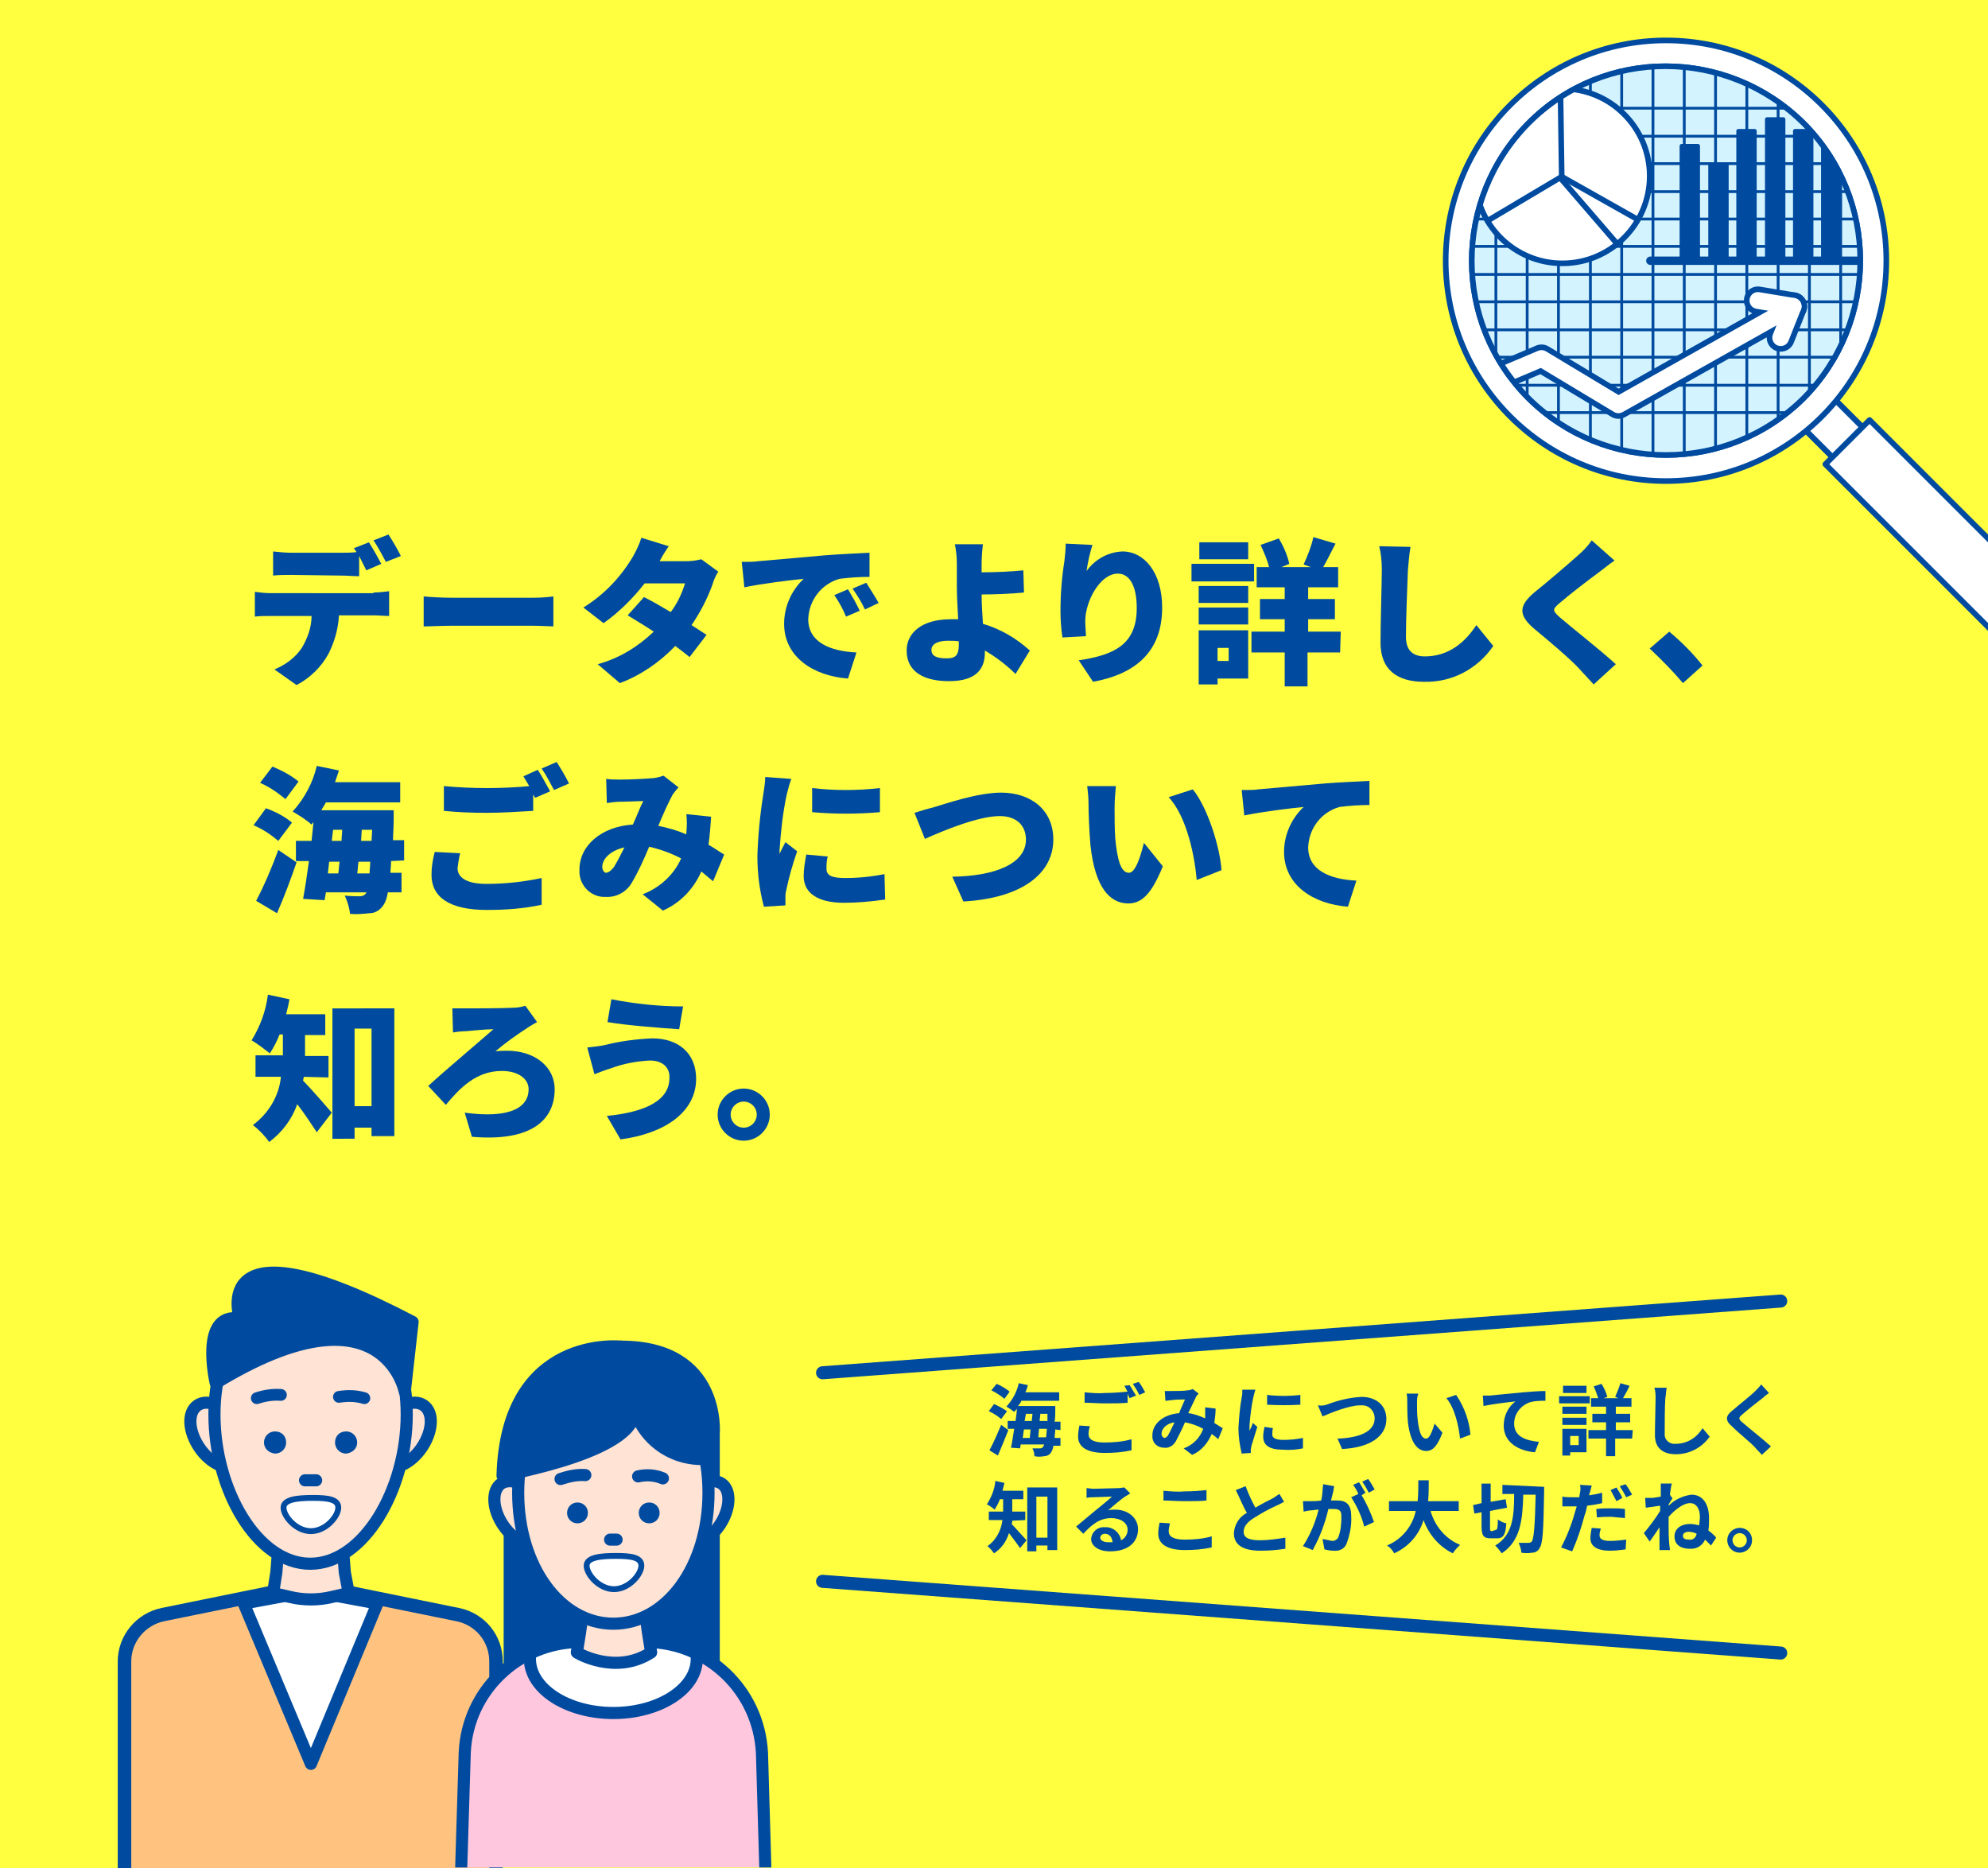 <?xml version="1.0" encoding="utf-8"?>
<!-- Generator: Adobe Illustrator 26.0.1, SVG Export Plug-In . SVG Version: 6.00 Build 0)  -->
<svg version="1.1" id="レイヤー_1" xmlns="http://www.w3.org/2000/svg" xmlns:xlink="http://www.w3.org/1999/xlink" x="0px"
	 y="0px" width="305px" height="286.6px" viewBox="0 0 305 286.6" style="enable-background:new 0 0 305 286.6;"
	 xml:space="preserve">
<rect x="0" y="0" width="305" height="286.6" fill="#808080" stroke="none"/>
<style type="text/css">
	.st0{clip-path:url(#SVGID_00000157999622991070797020000010541462168163096986_);}
	.st1{fill:#FFFF3F;}
	.st2{clip-path:url(#SVGID_00000133498944168459481700000017088480284918948762_);}
	.st3{fill:#004B9F;}
	.st4{fill:none;stroke:#004B9F;stroke-width:2;stroke-linecap:round;stroke-miterlimit:10;}
	.st5{clip-path:url(#SVGID_00000083052736912482838930000016080032956310538161_);}
	.st6{fill:#FFC37F;}
	.st7{fill:none;stroke:#004B9F;stroke-width:2.074;stroke-linecap:round;stroke-linejoin:round;}
	.st8{fill:#FFFFFF;}
	.st9{fill:none;stroke:#004B9F;stroke-width:1.86;stroke-linecap:round;stroke-linejoin:round;}
	.st10{fill:#FFE3D4;}
	.st11{fill:none;stroke:#004B9F;stroke-width:1.806;stroke-linecap:round;stroke-linejoin:round;}
	.st12{fill:none;}
	.st13{fill:none;stroke:#004B9F;stroke-width:0.898;stroke-linecap:round;stroke-linejoin:round;}
	.st14{clip-path:url(#SVGID_00000138555542289082253810000000039327603214780857_);}
	.st15{fill:#FFC7DE;}
	.st16{clip-path:url(#SVGID_00000133503596952739982560000013399472199501022390_);}
	.st17{fill:none;stroke:#004B9F;stroke-width:1.86;stroke-miterlimit:10;}
	.st18{clip-path:url(#SVGID_00000106869014067111894390000011204192597813134754_);}
	.st19{fill:none;stroke:#004B9F;stroke-width:1.848;stroke-linecap:round;stroke-linejoin:round;}
	.st20{clip-path:url(#SVGID_00000077289790928182106270000000293955204069920400_);}
	.st21{fill:none;stroke:#004B9F;stroke-width:0.86;stroke-linecap:round;stroke-linejoin:round;}
	.st22{fill:#D3F3FF;}
	.st23{clip-path:url(#SVGID_00000174577707107521895710000015143549254299437968_);}
	.st24{fill:none;stroke:#004B9F;stroke-width:0.43;stroke-miterlimit:10;}
	.st25{fill:none;stroke:#004B9F;stroke-width:4.301;stroke-linecap:round;stroke-linejoin:round;}
	.st26{fill:none;stroke:#FFFFFF;stroke-width:2.581;stroke-linecap:round;stroke-linejoin:round;}
	.st27{fill:none;stroke:#004B9F;stroke-width:0.86;stroke-miterlimit:10;}
	.st28{fill:none;stroke:#004B9F;stroke-width:1.29;stroke-linecap:round;stroke-linejoin:round;}
	.st29{fill:none;stroke:#004B9F;stroke-width:0.628;stroke-linecap:round;stroke-linejoin:round;}
	.st30{clip-path:url(#SVGID_00000170980899019475971490000009977446965870825606_);}
</style>
<g id="アートワーク_4">
	<g>
		<defs>
			<rect id="SVGID_1_" y="0" width="305" height="286.6"/>
		</defs>
		<clipPath id="SVGID_00000094601450833777675150000007452674710811134082_">
			<use xlink:href="#SVGID_1_"  style="overflow:visible;"/>
		</clipPath>
		<g style="clip-path:url(#SVGID_00000094601450833777675150000007452674710811134082_);">
			<rect y="0" class="st1" width="305" height="286.6"/>
			<g>
				<defs>
					<rect id="SVGID_00000061465519417877078580000014523097083894443164_" y="0" width="305" height="286.6"/>
				</defs>
				<clipPath id="SVGID_00000150080634338013429600000015088281108435696292_">
					<use xlink:href="#SVGID_00000061465519417877078580000014523097083894443164_"  style="overflow:visible;"/>
				</clipPath>
				<g style="clip-path:url(#SVGID_00000150080634338013429600000015088281108435696292_);">
					<path class="st3" d="M57.3,90.9c0.8,0,1.6-0.1,2.4-0.2v3.8c-0.6,0-1.7-0.1-2.4-0.1H52c-0.1,2.1-0.7,4.1-1.6,5.9
						c-1.1,2-2.8,3.7-4.9,4.8l-3.4-2.4c1.7-0.7,3.2-1.8,4.2-3.3c0.9-1.5,1.5-3.2,1.5-4.9h-6.3c-0.7,0-1.8,0-2.4,0.1v-3.8
						c0.8,0.1,1.6,0.2,2.4,0.2H57.3z M44.7,88.2c-0.8,0-2,0-2.8,0.1v-3.7c0.9,0.1,1.9,0.2,2.8,0.2h7.6c0.8,0,1.6,0,2.4-0.1
						c-0.1-0.2-0.3-0.4-0.4-0.6l2.3-0.9c0.6,0.9,1.4,2.4,1.9,3.3l-2.3,1c-0.3-0.6-0.7-1.4-1.1-2.2v3.1c-0.9,0-1.9-0.1-2.8-0.1
						L44.7,88.2z M59.2,86.2c-0.6-1.1-1.2-2.3-1.9-3.3l2.3-0.9c0.7,1.1,1.3,2.1,1.9,3.3L59.2,86.2z"/>
					<path class="st3" d="M65,91.5c1,0.1,3,0.2,4.2,0.2h12.7c1.1,0,2.3-0.1,3-0.2v4.6c-0.6,0-2-0.1-3-0.1H69.2
						c-1.4,0-3.2,0.1-4.2,0.1V91.5z"/>
					<path class="st3" d="M110.2,87.7c-0.4,0.6-0.7,1.3-0.9,2c-0.8,2.2-1.9,4.3-3.2,6.2c0.9,0.6,1.7,1.1,2.3,1.5l-2.6,3.4
						c-0.6-0.5-1.4-1.1-2.2-1.7c-2.4,2.5-5.3,4.5-8.5,5.7l-3.4-2.9c3.3-0.9,6.2-2.7,8.6-5c-1.5-1-2.9-1.8-4-2.5l2.5-2.8
						c1.2,0.6,2.6,1.4,4.1,2.3c1-1.3,1.7-2.8,2.2-4.4h-6.2c-1.8,2.3-3.9,4.4-6.3,6.1l-3.1-2.4c3.1-1.9,5.7-4.6,7.6-7.8
						c0.5-0.9,1-1.9,1.3-2.9l4.2,1.3c-0.5,0.7-1.1,1.7-1.4,2.3h4c0.8,0,1.6-0.1,2.4-0.3L110.2,87.7z"/>
					<path class="st3" d="M116.3,86.1c2.2-0.2,5.8-0.5,10.2-0.9c2.4-0.2,5.2-0.3,6.9-0.4l0,3.7c-1.5,0-3,0.1-4.6,0.3
						c-2.8,0.8-4.7,3.3-4.8,6.2c0,3.5,3.3,4.9,7.4,5.1l-1.3,4c-5.3-0.4-9.8-3.3-9.8-8.4c0-2.6,1.1-5.1,3-6.9c-2,0.2-6.2,0.7-9.1,1.3
						l-0.4-3.9C114.8,86.2,115.8,86.2,116.3,86.1 M131.9,93.7l-2.1,0.9c-0.5-1.2-1.1-2.3-1.8-3.3l2.1-0.9
						C130.8,91.6,131.4,92.6,131.9,93.7 M134.8,92.5l-2.1,1c-0.5-1.1-1.2-2.2-1.9-3.2l2.1-0.9C133.4,90.2,134.3,91.6,134.8,92.5"/>
					<path class="st3" d="M155.8,103.4c-1.4-1.4-3-2.6-4.7-3.6v0.3c0,2.2-1,4.4-5.5,4.4c-3.5,0-6.5-1.2-6.5-4.7
						c0-2.7,2.3-4.8,6.8-4.8c0.4,0,0.7,0,1.1,0c-0.1-1.8-0.2-3.8-0.2-4.9c0-1.5,0-2.6,0-3.6c0-1-0.1-2-0.3-3h4.3
						c-0.1,0.8-0.2,2-0.2,3c0,0.4,0,0.9,0,1.3c1.9,0,4.5-0.1,6.4-0.3l0.1,3.4c-1.9,0.2-4.6,0.3-6.5,0.3c0,1.3,0.1,3,0.2,4.5
						c2.7,0.8,5.1,2.2,7.2,4.1L155.8,103.4z M147.2,98.4c-0.6-0.1-1.2-0.1-1.8-0.1c-1.5,0-2.5,0.5-2.5,1.4c0,1.1,1.1,1.3,2.4,1.3
						c1.4,0,1.8-0.6,1.8-2.1V98.4z"/>
					<path class="st3" d="M167.6,83.6c-0.4,1.3-0.7,2.6-0.9,4c1.3-1.8,3.3-2.9,5.5-3c3.4,0,6.1,3.3,6.1,8.6
						c0,6.8-4.1,10.2-10.6,11.4l-2.2-3.3c5.4-0.8,8.9-2.4,8.9-8c0-3.6-1.2-5.3-2.9-5.3c-2.7,0-5,4.2-5,7.3c0,0.8,0.1,1.5,0.1,2.3
						l-3.6,0.2c-0.2-1.3-0.3-2.7-0.3-4.1c0-2.5,0.2-5.1,0.6-7.6c0.1-0.9,0.2-1.8,0.2-2.7L167.6,83.6z"/>
					<path class="st3" d="M192.4,89.2h-9.6v-2.7h9.6V89.2z M191.5,104.1h-4.7v0.9h-2.9v-8.3h7.6L191.5,104.1z M183.9,89.9h7.6v2.6
						h-7.6V89.9z M183.9,93.2h7.6v2.6h-7.6V93.2z M191.5,85.8H184v-2.6h7.5L191.5,85.8z M186.8,101.4h1.7v-2h-1.7V101.4z
						 M205.6,100.1h-5v5.2h-3.5v-5.2H192v-3.2h5.1V95h-3.8v-3.1h3.8v-1.8h-4.3V87h1.9c-0.3-1.2-0.8-2.3-1.3-3.4l2.8-1
						c0.7,1.2,1.3,2.5,1.6,3.9l-1.2,0.5h4.5l-1.1-0.4c0.6-1.3,1.2-2.8,1.5-4.2l3.4,1c-0.7,1.3-1.3,2.6-1.9,3.6h2.3v3.1h-4.6v1.8h4.1
						V95h-4.1v1.9h5L205.6,100.1z"/>
					<path class="st3" d="M216.4,83.9c-0.2,1.1-0.3,2.6-0.4,3.6c-0.1,2.5-0.3,7.6-0.3,10.2c0,2.3,1.3,3,2.9,3c3.7,0,6.2-2.2,7.9-4.8
						l2.6,3.2c-2.4,3.5-6.3,5.6-10.6,5.5c-4.2,0-6.7-1.9-6.7-6c0-3,0.2-9.4,0.2-11.2c0-1.2-0.1-2.4-0.4-3.6L216.4,83.9z"/>
					<path class="st3" d="M247.7,86c-0.9,0.6-1.7,1.3-2.4,1.8c-1.5,1.1-4.5,3.4-6,4.7c-1.2,1-1.1,1.2,0,2.2c1.6,1.4,6.2,5,8.6,7.2
						l-3.4,3.1c-0.8-0.9-1.6-1.7-2.3-2.5c-1.3-1.4-4.7-4.3-6.9-6.1c-2.4-2.1-2.3-3.5,0.2-5.6c1.9-1.5,4.9-4.1,6.6-5.6
						c0.8-0.7,1.5-1.4,2.1-2.3L247.7,86z"/>
					<path class="st3" d="M258.2,104.8c-1.6-1.9-3.3-3.6-5.1-5.3l3-2.6c1.9,1.6,3.6,3.3,5.1,5.2L258.2,104.8z"/>
					<path class="st3" d="M42.7,129c-1.2-1-2.4-1.8-3.8-2.4l1.9-2.6c1.4,0.5,2.8,1.2,4,2.2L42.7,129z M39.3,138.2
						c1.3-2.5,2.4-5.1,3.4-7.8l2.8,1.9c-0.9,2.6-1.9,5.3-3,7.8L39.3,138.2z M43.8,122.6c-1.2-1-2.5-1.9-3.9-2.5l1.9-2.5
						c1.4,0.6,2.8,1.3,4,2.3L43.8,122.6z M60,132.1c0,0.7-0.1,1.3-0.1,1.8h1.7v3h-2.1c-0.1,0.7-0.3,1.4-0.7,2
						c-0.5,0.7-1.2,1.2-2.1,1.2c-1,0.1-2,0.2-3,0.1c-0.1-1-0.4-1.9-0.8-2.8c1,0.1,1.8,0.1,2.3,0.1c0.3,0,0.7-0.1,0.9-0.4
						c0.1-0.1,0.1-0.1,0.1-0.2h-6.2l-0.2,1.2l-3.3-0.2c0.3-1.6,0.6-3.6,0.9-5.8h-2V129h2.4c0.1-1,0.2-1.9,0.3-2.9
						c-0.1,0.1-0.2,0.3-0.3,0.4c-0.9-0.8-1.9-1.4-2.9-2c1.8-2,3.1-4.4,3.7-7l3.4,0.7c-0.2,0.6-0.4,1.2-0.6,1.8h10v3.1H50
						c-0.2,0.4-0.5,0.8-0.7,1.2h11.1c0,0,0,1,0,1.4c0,1.2-0.1,2.3-0.1,3.2h1.7v3.1L60,132.1z M50.3,134h1.6c0.1-0.6,0.1-1.2,0.2-1.8
						h-1.6L50.3,134z M50.9,129h1.5c0-0.6,0.1-1.1,0.1-1.7h-1.4L50.9,129z M56.7,134c0-0.5,0.1-1.2,0.1-1.8h-1.8
						c-0.1,0.6-0.1,1.3-0.2,1.8H56.7z M57.1,127.3h-1.6l-0.1,1.7H57L57.1,127.3z"/>
					<path class="st3" d="M70.6,130.9c-0.2,0.7-0.3,1.5-0.4,2.3c0,1.3,1.2,2.4,4.4,2.4c2.9,0,5.7-0.3,8.5-0.9l0,4.1
						c-2.7,0.6-5.5,0.8-8.4,0.8c-5.8,0-8.5-2-8.5-5.4c0-1.2,0.2-2.4,0.5-3.5L70.6,130.9z M82.5,118.1c0.6,0.9,1.4,2.4,1.9,3.3
						l-2.3,1l-0.3-0.5v2.5c-1.7,0.1-4.8,0.3-7.1,0.3c-2.5,0-4.6-0.1-6.6-0.3v-3.8c2.2,0.2,4.4,0.3,6.6,0.3c2.1,0,4.6-0.1,6.5-0.3
						c-0.3-0.5-0.6-1-0.9-1.5L82.5,118.1z M85.4,116.9c0.7,1.1,1.3,2.1,1.9,3.3l-2.3,1c-0.6-1.1-1.2-2.3-1.9-3.3L85.4,116.9z"/>
					<path class="st3" d="M109.4,135.2c-0.6-0.5-1.2-1-1.8-1.5c-1.2,2.7-3.2,4.8-5.9,6l-3.1-2.5c2.6-1,4.8-3,5.9-5.5
						c-1.5-0.8-3.2-1.4-4.9-1.8c-0.8,1.9-1.6,3.7-2.6,5.4c-0.8,1.5-2.4,2.4-4.1,2.3c-2.1,0.1-3.9-1.6-4-3.7c0-0.2,0-0.3,0-0.5
						c0-3.7,3.4-6.6,8.2-6.9c0.6-1.3,1.1-2.7,1.6-3.6c-0.9,0-2.5,0.1-3.6,0.1c-0.5,0-1.4,0.1-2,0.2l-0.1-3.7
						c0.7,0.1,1.6,0.1,2.1,0.1c1.4,0,3.6-0.1,4.8-0.2c0.6,0,1.3-0.2,1.9-0.4l2.3,1.8c-0.3,0.3-0.6,0.7-0.9,1.1
						c-0.8,1.5-1.5,3.1-2.2,4.8c1.5,0.3,2.9,0.7,4.3,1.3l0-0.3c0.1-0.9,0.1-1.9,0-2.8l3.8,0.4c-0.1,1.4-0.2,2.9-0.4,4.3
						c0.9,0.5,1.7,1.1,2.4,1.5L109.4,135.2z M94.2,133c0.6-1,1.1-2,1.6-3c-2.2,0.5-3.4,1.8-3.4,3c0,0.5,0.3,0.9,0.6,0.9
						C93.5,133.8,93.8,133.5,94.2,133"/>
					<path class="st3" d="M121.4,119.5c-0.3,0.8-0.5,1.6-0.7,2.4c-0.6,2.8-0.9,5.6-1.1,8.5c0,0.2,0,0.4,0,0.6
						c0.3-0.7,0.6-1.2,0.9-1.8l1.8,1.4c-0.7,2-1.3,4.1-1.7,6.1c-0.1,0.4-0.1,0.7-0.1,1.1c0,0.3,0,0.7,0,1.1l-3.3,0.2
						c-0.7-2.6-1-5.2-1-7.8c0.1-3.1,0.4-6.3,0.9-9.4c0.1-0.7,0.3-1.8,0.3-2.7L121.4,119.5z M127,131.4c-0.2,0.6-0.2,1.3-0.2,1.9
						c0,1.1,1,1.4,2.9,1.4c2,0,4-0.2,6-0.6l0.1,3.9c-2.1,0.3-4.2,0.5-6.3,0.5c-4.2,0-6.2-1.6-6.2-4.1c0-1.1,0.2-2.2,0.4-3.3
						L127,131.4z M135,120.9v3.7c-3.5,0.3-7,0.3-10.4,0l0-3.7C128,121.3,131.5,121.3,135,120.9"/>
					<path class="st3" d="M143.4,123.8c1.7-0.5,6.6-2.2,10.2-2.2c4.5,0,8,2.6,8,7.2c0,5.2-4.8,9-13.8,9.5l-1.7-3.8
						c6.6-0.1,11.3-2,11.3-5.7c0-2.1-1.4-3.6-4-3.6c-3.3,0-8.6,2.2-11.5,3.5l-1.6-4C141.2,124.4,142.6,124,143.4,123.8"/>
					<path class="st3" d="M171,123.9c0,1.6,0,3.1,0.1,4.7c0.3,3.1,0.8,5.3,2.1,5.3c1.1,0,1.9-3,2.3-4.6l2.9,3.6
						c-1.7,4.2-3.2,5.7-5.3,5.7c-2.8,0-5.1-2.4-5.8-8.9c-0.2-2.3-0.3-5-0.3-6.5c0-0.9-0.1-1.7-0.2-2.6l4.4,0
						C171.1,121.7,171,122.8,171,123.9 M187.4,133.5l-3.8,1.5c-0.3-3.6-1.5-9.7-4.3-12.7l3.7-1.2
						C185.3,123.9,187.2,130.1,187.4,133.5"/>
					<path class="st3" d="M193,121.1c2.2-0.2,5.8-0.5,10.2-0.9c2.4-0.2,5.2-0.3,6.9-0.4l0,3.7c-1.5,0-3,0.1-4.6,0.3
						c-2.8,0.8-4.7,3.3-4.8,6.2c0,3.5,3.3,4.9,7.4,5.1l-1.3,4c-5.3-0.4-9.8-3.3-9.8-8.4c0-2.6,1.1-5.1,3-6.9c-2,0.2-6.2,0.7-9.1,1.3
						l-0.4-3.9C191.6,121.2,192.6,121.2,193,121.1"/>
					<path class="st3" d="M46.6,165.2c0,0.2-0.1,0.4-0.1,0.6c1.3,1.3,3.8,4.2,4.4,4.9l-2.3,3c-0.8-1.2-1.9-2.9-3-4.3
						c-0.8,2.3-2.3,4.3-4.3,5.8c-0.7-1-1.6-1.9-2.5-2.6c2.4-1.8,4-4.4,4.3-7.4h-3.9v-3.3h4.2v-3.2h-0.5c-0.4,1-0.9,2-1.5,2.9
						c-0.9-0.7-1.8-1.4-2.8-2c1.3-2.1,2.2-4.5,2.5-7l3.3,0.7c-0.1,0.7-0.3,1.5-0.5,2.3h6v3.2h-3.1v3.2h3.6v3.3L46.6,165.2z
						 M60.5,154.6v19.7H57v-1.3h-2.6v1.7H51v-20H60.5z M57,157.8h-2.6v11.9H57L57,157.8z"/>
					<path class="st3" d="M71.2,154.7c1.3,0,5.9,0,7.5-0.1c0.6,0,1.3-0.1,1.9-0.3l1.8,2.5c-0.5,0.3-1.1,0.6-1.5,0.9
						c-1.7,1.1-3.4,2.3-4.9,3.6c0.6-0.1,1.2-0.1,1.8-0.1c4.3,0,7.3,2.5,7.3,5.9c0,4.6-3.4,8.1-12.7,7.3l-1.1-3.7
						c6.6,0.9,9.8-0.6,9.8-3.6c0-1.6-1.6-2.8-4.1-2.8c-4,0-6.5,2.7-8.6,5.2l-2.7-2.9c2.6-2.4,8.2-7.1,10-8.7c-1.2,0-3.1,0.2-4.2,0.3
						c-0.6,0-1.5,0.1-2,0.2l-0.1-3.7C69.9,154.7,70.6,154.7,71.2,154.7"/>
					<path class="st3" d="M99.7,162.7c-2.1,0.1-4.1,0.5-6,1.2c-0.7,0.2-1.7,0.6-2.5,0.9l-1.1-4.1c0.9-0.1,1.9-0.2,2.8-0.4
						c2.4-0.6,4.8-0.9,7.2-1c4,0,6.7,2.3,6.7,6.2c0,5.1-4.8,8.4-11.6,9.3l-2.1-3.6c6-0.6,9.6-2.4,9.6-5.8
						C102.8,163.9,101.8,162.7,99.7,162.7 M104.8,154.4l-0.6,3.5c-2.9-0.2-8.2-0.6-11-1.1l0.6-3.5C97.4,154,101.1,154.4,104.8,154.4
						"/>
					<path class="st3" d="M118.1,171c0,2.2-1.8,4-4,4c-2.2,0-4-1.8-4-4c0-2.2,1.8-4,4-4c0,0,0,0,0,0
						C116.3,167,118.1,168.8,118.1,171C118.1,171,118.1,171,118.1,171 M116.1,171c0-1.1-0.9-2-2-2c-1.1,0-2,0.9-2,2c0,1.1,0.9,2,2,2
						C115.2,173,116.1,172.1,116.1,171C116.1,171,116.1,171,116.1,171"/>
					<path class="st3" d="M153.6,217.7c-0.6-0.5-1.2-0.9-1.9-1.2l0.8-1.1c0.7,0.3,1.4,0.7,2,1.1L153.6,217.7z M151.8,222.5
						c0.7-1.3,1.2-2.5,1.8-3.9l1.1,0.8c-0.5,1.3-1.1,2.7-1.6,3.9L151.8,222.5z M154.1,214.6c-0.6-0.5-1.2-0.9-2-1.3l0.8-1
						c0.7,0.3,1.4,0.7,2,1.2L154.1,214.6z M161.9,219.3c0,0.5-0.1,0.9-0.1,1.3h0.9v1.2h-1.1c0,0.4-0.2,0.8-0.4,1.1
						c-0.2,0.3-0.6,0.5-1,0.5c-0.5,0.1-1,0.1-1.5,0c0-0.4-0.1-0.8-0.3-1.2c0.5,0,1,0,1.2,0c0.2,0,0.3-0.1,0.4-0.2
						c0.1-0.1,0.1-0.2,0.2-0.4h-3.6l-0.1,0.6l-1.4-0.1c0.2-0.8,0.3-1.8,0.5-2.9h-1V218h1.2c0.1-0.7,0.2-1.3,0.2-1.9
						c-0.1,0.2-0.3,0.4-0.4,0.5c-0.4-0.3-0.8-0.6-1.2-0.8c0.9-1,1.6-2.2,1.9-3.6l1.4,0.3c-0.1,0.4-0.2,0.7-0.4,1.1h5.2v1.3h-5.8
						c-0.1,0.3-0.3,0.5-0.5,0.8h5.7c0,0,0,0.4,0,0.6c0,0.6,0,1.2-0.1,1.8h0.9v1.3L161.9,219.3z M157.1,219.3
						c-0.1,0.4-0.1,0.9-0.2,1.3h1.1c0-0.4,0.1-0.8,0.1-1.3H157.1z M157.2,218h1.1c0-0.4,0.1-0.8,0.1-1.1h-1L157.2,218z M160.5,220.5
						c0-0.3,0.1-0.8,0.1-1.3h-1.2c0,0.4-0.1,0.9-0.1,1.3H160.5z M160.7,218c0-0.3,0-0.7,0-1.1h-1.1c0,0.4-0.1,0.8-0.1,1.1H160.7z"/>
					<path class="st3" d="M167.2,218.8c-0.1,0.4-0.2,0.8-0.2,1.2c0,0.8,0.7,1.3,2.4,1.3c1.4,0,2.8-0.1,4.2-0.5l0,1.7
						c-1.4,0.3-2.7,0.4-4.1,0.4c-2.7,0-4.1-0.9-4.1-2.5c0-0.6,0.1-1.2,0.2-1.7L167.2,218.8z M173.3,212.5c0.3,0.4,0.7,1.2,1,1.6
						l-1,0.4c-0.1-0.2-0.2-0.4-0.3-0.7v1.4c-0.8,0.1-2.3,0.1-3.4,0.1c-1.2,0-2.3-0.1-3.2-0.1v-1.6c1.1,0.1,2.1,0.2,3.2,0.1
						c1.1,0,2.4-0.1,3.4-0.2c-0.2-0.3-0.3-0.6-0.5-0.9L173.3,212.5z M174.7,212c0.4,0.5,0.7,1.1,1,1.6l-0.9,0.4
						c-0.3-0.6-0.6-1.1-1-1.7L174.7,212z"/>
					<path class="st3" d="M186.9,220.8c-0.3-0.3-0.7-0.6-1-0.8c-0.6,1.4-1.6,2.6-3,3.2l-1.3-1c1.4-0.5,2.5-1.6,3-3
						c-0.9-0.5-1.8-0.8-2.8-1c-0.4,1-0.9,1.9-1.4,2.9c-0.4,0.7-1.1,1.1-1.8,1c-1,0-1.8-0.7-1.8-1.7c0-0.1,0-0.1,0-0.2
						c0-1.8,1.7-3.2,4.1-3.4c0.3-0.8,0.7-1.6,0.9-2.1c-0.5,0-1.5,0-2,0.1c-0.3,0-0.7,0.1-1,0.1l-0.1-1.5c0.3,0,0.7,0,1,0
						c0.7,0,1.9,0,2.5-0.1c0.3,0,0.5-0.1,0.8-0.2l0.9,0.7c-0.2,0.2-0.3,0.3-0.4,0.5c-0.4,0.8-0.8,1.7-1.2,2.5
						c0.9,0.1,1.7,0.4,2.6,0.8c0-0.1,0-0.3,0-0.4c0-0.4,0-0.9,0-1.3l1.6,0.2c0,0.7-0.1,1.5-0.2,2.2c0.5,0.3,0.9,0.6,1.3,0.8
						L186.9,220.8z M180.2,218.2c-1.3,0.2-2,1-2,1.8c0,0.3,0.2,0.5,0.4,0.6c0,0,0,0,0,0c0.2,0,0.4-0.1,0.6-0.4
						C179.6,219.5,179.9,218.8,180.2,218.2"/>
					<path class="st3" d="M192.6,213.2c-0.1,0.3-0.2,0.7-0.3,1.1c-0.3,1.4-0.5,2.9-0.6,4.4c0,0.3,0,0.5,0,0.8
						c0.2-0.4,0.4-0.8,0.5-1.2l0.7,0.6c-0.3,1-0.6,1.9-0.9,2.9c0,0.2-0.1,0.4-0.1,0.6c0,0.1,0,0.3,0,0.5l-1.4,0.1
						c-0.3-1.3-0.5-2.6-0.5-3.9c0.1-1.6,0.2-3.1,0.5-4.7c0.1-0.4,0.1-0.8,0.1-1.2L192.6,213.2z M195.3,219.1c-0.1,0.3-0.1,0.7-0.1,1
						c0,0.5,0.5,0.8,1.7,0.8c1,0,2-0.1,3-0.3l0,1.6c-1,0.2-2,0.3-3.1,0.2c-2.1,0-3-0.7-3-2c0-0.5,0.1-1,0.2-1.5L195.3,219.1z
						 M199.5,214v1.5c-1.7,0.1-3.4,0.1-5.1,0l0-1.5C196.1,214.2,197.8,214.2,199.5,214"/>
					<path class="st3" d="M203.8,215.4c1.6-0.6,3.3-1,5.1-1.1c2.1,0,3.8,1.2,3.8,3.4c0,2.7-2.6,4.4-6.8,4.6l-0.7-1.6
						c3.2-0.1,5.7-1,5.7-3.1c0-1.1-0.8-2-1.9-2c-0.1,0-0.2,0-0.3,0c-1.8,0-4.6,1.2-5.8,1.7l-0.7-1.7
						C202.9,215.7,203.3,215.6,203.8,215.4"/>
					<path class="st3" d="M217.4,215.3c0,0.8,0,1.7,0.1,2.5c0.2,1.7,0.5,2.9,1.3,2.9c0.6,0,1-1.4,1.3-2.3l1.2,1.4
						c-0.8,2.1-1.5,2.8-2.5,2.8c-1.3,0-2.4-1.2-2.8-4.4c-0.1-1.1-0.1-2.5-0.1-3.2c0-0.4,0-0.8-0.1-1.2l1.8,0
						C217.4,214.3,217.4,214.8,217.4,215.3 M225.6,220.1l-1.6,0.6c-0.2-1.9-0.8-4.7-2.1-6.2l1.5-0.5
						C224.7,215.9,225.4,218,225.6,220.1"/>
					<path class="st3" d="M228.6,214.1c1-0.1,2.9-0.3,5.1-0.5c1.2-0.1,2.5-0.2,3.4-0.2l0,1.5c-0.8,0-1.5,0-2.3,0.2
						c-1.5,0.5-2.5,1.8-2.5,3.3c0,2,1.8,2.6,3.8,2.8l-0.6,1.6c-2.5-0.2-4.8-1.5-4.8-4.1c0-1.4,0.6-2.8,1.8-3.7
						c-1,0.1-3.5,0.4-4.9,0.7l-0.1-1.6C227.9,214.1,228.4,214.1,228.6,214.1"/>
					<path class="st3" d="M243.9,215.3h-4.7v-1.1h4.7V215.3z M243.4,222.8h-2.5v0.5h-1.2v-4.1h3.7V222.8z M239.7,215.8h3.7v1.1h-3.7
						V215.8z M239.7,217.5h3.7v1.1h-3.7V217.5z M243.4,213.7h-3.6v-1.1h3.6V213.7z M240.9,221.7h1.3v-1.4h-1.3V221.7z M250.4,220.7
						h-2.6v2.7h-1.4v-2.7h-2.7v-1.3h2.7v-1.2h-2.1v-1.3h2.1v-1.1h-2.3v-1.3h1.1c-0.2-0.6-0.4-1.2-0.7-1.8l1.2-0.4
						c0.4,0.6,0.7,1.3,0.9,2l-0.6,0.2h2.3l-0.5-0.2c0.3-0.7,0.6-1.4,0.8-2.1l1.4,0.4c-0.3,0.7-0.7,1.4-1,1.9h1.3v1.3h-2.4v1.1h2.2
						v1.3h-2.2v1.2h2.6L250.4,220.7z"/>
					<path class="st3" d="M255.7,212.9c-0.1,0.5-0.1,1.1-0.2,1.6c-0.1,1.3-0.1,3.9-0.1,5.4c-0.1,0.8,0.5,1.5,1.3,1.6
						c0.1,0,0.3,0,0.4,0c1.7,0,3.2-0.9,4.1-2.4l1.1,1.3c-1.2,1.7-3.1,2.7-5.2,2.7c-1.9,0-3.2-0.9-3.2-2.9c0-1.6,0.1-4.7,0.1-5.7
						c0-0.5,0-1.1-0.2-1.6L255.7,212.9z"/>
					<path class="st3" d="M271.4,213.7c-0.4,0.3-0.8,0.6-1,0.8c-0.8,0.6-2.3,1.8-3.1,2.5c-0.6,0.5-0.6,0.7,0,1.2
						c0.9,0.8,3.2,2.6,4.4,3.7l-1.4,1.3c-0.3-0.4-0.7-0.7-1-1.1c-0.6-0.7-2.5-2.2-3.5-3.2c-1.2-1-1.1-1.7,0.1-2.6
						c0.9-0.8,2.6-2.1,3.4-2.9c0.3-0.3,0.6-0.6,0.9-1L271.4,213.7z"/>
					<path class="st3" d="M155.3,233.3c0,0.2,0,0.3-0.1,0.5c0.6,0.6,1.9,2.1,2.3,2.5l-1,1.2c-0.4-0.6-1.1-1.5-1.7-2.3
						c-0.4,1.3-1.2,2.4-2.3,3.1c-0.3-0.4-0.6-0.8-1-1.1c1.3-0.9,2.1-2.4,2.3-4h-2.1v-1.3h2.2V230h-0.5c-0.2,0.6-0.5,1.1-0.8,1.6
						c-0.4-0.3-0.7-0.6-1.2-0.8c0.7-1.1,1.2-2.3,1.3-3.6l1.4,0.3c-0.1,0.4-0.2,0.8-0.3,1.2h3.2v1.3h-1.7v1.9h2v1.3L155.3,233.3z
						 M162.2,228.2v9.6h-1.5v-0.7H159v0.9h-1.4v-9.8H162.2z M160.8,229.6H159v6.3h1.7V229.6z"/>
					<path class="st3" d="M173.4,229.1c-0.3,0.2-0.6,0.4-0.8,0.5c-0.6,0.4-1.9,1.5-2.6,2.1c0.4-0.1,0.7-0.1,1.1-0.1
						c2,0,3.5,1.3,3.5,3c0,1.9-1.4,3.4-4.3,3.4c-1.7,0-2.9-0.8-2.9-1.9c0.1-1.1,1-1.9,2.1-1.8c1.2-0.1,2.3,0.8,2.5,2
						c0.6-0.3,1-0.9,1-1.6c0-1.1-1.1-1.8-2.5-1.8c-1.8,0-3,1-4.3,2.4l-1.1-1.1c0.8-0.7,2.3-1.9,3-2.5c0.7-0.6,1.9-1.5,2.5-2.1
						c-0.6,0-2.2,0.1-2.9,0.1c-0.3,0-0.6,0-1,0.1l0-1.5c0.3,0,0.7,0.1,1.1,0.1c0.6,0,3.2-0.1,3.8-0.1c0.3,0,0.6-0.1,0.9-0.1
						L173.4,229.1z M170.7,236.6c-0.1-0.8-0.5-1.3-1.2-1.3c-0.4,0-0.7,0.3-0.7,0.6c0,0.4,0.5,0.7,1.2,0.7
						C170.2,236.6,170.4,236.6,170.7,236.6"/>
					<path class="st3" d="M179.5,233.7c-0.1,0.4-0.2,0.8-0.2,1.2c0,0.8,0.7,1.3,2.4,1.3c1.4,0,2.8-0.1,4.2-0.5l0,1.7
						c-1.4,0.3-2.7,0.4-4.1,0.4c-2.7,0-4.1-0.9-4.1-2.5c0-0.6,0.1-1.2,0.2-1.7L179.5,233.7z M178.5,228.7c1.1,0.1,2.2,0.2,3.2,0.1
						c1.2,0,2.5-0.1,3.4-0.2v1.6c-0.8,0.1-2.3,0.1-3.4,0.1c-1.2,0-2.3-0.1-3.2-0.1V228.7z"/>
					<path class="st3" d="M197,230.4c-0.4,0.2-0.7,0.4-1.2,0.6c-1.1,0.5-2.2,1.1-3.3,1.8c-1,0.6-1.7,1.3-1.7,2.2
						c0,0.9,0.8,1.3,2.5,1.3c1.3,0,2.6-0.2,3.9-0.4l0,1.7c-1.3,0.2-2.5,0.3-3.8,0.3c-2.4,0-4.1-0.7-4.1-2.7c0.1-1.3,0.8-2.5,2-3.1
						c-0.6-1-1.1-2.3-1.7-3.5l1.5-0.6c0.4,1.1,0.9,2.2,1.5,3.3c1-0.6,2-1.1,2.6-1.4c0.4-0.2,0.7-0.5,1.1-0.7L197,230.4z"/>
					<path class="st3" d="M204.7,228c-0.1,0.3-0.1,0.7-0.2,1c-0.1,0.4-0.2,0.8-0.3,1.2c0.4,0,0.8,0,1,0c1.3,0,2.1,0.6,2.1,2.3
						c0.1,1.5-0.2,2.9-0.7,4.3c-0.3,0.8-1.1,1.2-2,1.1c-0.5,0-1-0.1-1.4-0.2l-0.3-1.6c0.5,0.1,1,0.2,1.5,0.3c0.4,0,0.7-0.2,0.9-0.5
						c0.4-1,0.5-2.1,0.5-3.3c0-0.9-0.4-1.1-1.2-1.1c-0.2,0-0.5,0-0.8,0c-0.5,2.2-1.3,4.3-2.4,6.3l-1.5-0.6c1.1-1.7,1.9-3.6,2.4-5.6
						c-0.4,0-0.8,0.1-1,0.1c-0.3,0-0.9,0.1-1.3,0.2l-0.1-1.6c0.4,0,0.8,0,1.3,0c0.4,0,0.9,0,1.5-0.1c0.2-0.8,0.2-1.7,0.3-2.5
						L204.7,228z M208.9,229.4c0.8,1.3,1.4,2.7,1.9,4.1l-1.5,0.7c-0.4-1.6-1.1-3.1-2-4.5l1.1-0.5c-0.2-0.5-0.5-1-0.8-1.4l0.9-0.4
						c0.3,0.4,0.7,1.2,1,1.6L208.9,229.4z M210,229c-0.3-0.6-0.6-1.1-1-1.7l0.9-0.4c0.4,0.5,0.7,1.1,1,1.6L210,229z"/>
					<path class="st3" d="M219.5,231.9c0.7,2.3,2.3,4.2,4.5,5.1c-0.4,0.4-0.8,0.8-1.1,1.3c-2.1-1-3.7-2.9-4.5-5.1
						c-0.7,2.3-2.3,4.1-4.5,5.1c-0.3-0.5-0.6-0.9-1.1-1.2c2.2-0.9,3.9-2.9,4.4-5.3h-4.1v-1.5h4.4c0.1-1.1,0.1-2.2,0.1-3.2h1.6
						c0,1,0,2.1-0.1,3.2h4.7v1.5H219.5z"/>
					<path class="st3" d="M229.5,234.7c0.2,0,0.3-0.3,0.3-1.6c0.4,0.3,0.8,0.5,1.3,0.6c-0.1,1.8-0.5,2.3-1.4,2.3h-1
						c-1.1,0-1.4-0.4-1.4-1.9V232l-1.1,0.2l-0.2-1.3l1.3-0.3v-3h1.4v2.8l2.3-0.4l0.2,1.3l-2.6,0.5v2.5c0,0.5,0,0.6,0.3,0.6
						L229.5,234.7z M236.9,228.1c0,0,0,0.5,0,0.7c-0.1,6-0.2,8-0.7,8.7c-0.2,0.4-0.6,0.7-1.1,0.7c-0.6,0.1-1.2,0.1-1.7,0
						c0-0.5-0.2-1-0.4-1.5c0.6,0,1.2,0,1.5,0c0.2,0,0.4-0.1,0.5-0.2c0.3-0.4,0.5-2.3,0.6-7.2h-1.9c-0.1,3.8-0.4,7.1-3.3,9
						c-0.3-0.4-0.6-0.8-1-1.2c2.7-1.6,2.9-4.5,2.9-7.9h-1.8v-1.4L236.9,228.1z"/>
					<path class="st3" d="M245.8,230.6c-0.8,0.2-1.5,0.3-2.3,0.4c-0.1,0.5-0.2,1-0.4,1.5c-0.5,1.9-1.1,3.7-1.9,5.5l-1.7-0.6
						c0.9-1.7,1.6-3.5,2.1-5.3c0.1-0.3,0.2-0.7,0.3-1c-0.3,0-0.5,0-0.8,0c-0.6,0-1,0-1.4,0l0-1.5c0.5,0.1,1,0.1,1.5,0.1
						c0.3,0,0.7,0,1.1,0c0-0.3,0.1-0.5,0.1-0.7c0.1-0.4,0.1-0.8,0-1.2l1.8,0.1c-0.1,0.3-0.2,0.9-0.3,1.1l-0.1,0.4
						c0.7-0.1,1.3-0.2,2-0.4V230.6z M245.6,234.5c-0.1,0.3-0.2,0.7-0.2,1c0,0.5,0.3,0.9,1.6,0.9c0.8,0,1.7-0.1,2.5-0.2l-0.1,1.5
						c-0.8,0.1-1.6,0.2-2.4,0.2c-2,0-3-0.7-3-1.9c0-0.5,0.1-1.1,0.2-1.6L245.6,234.5z M244.9,231.5c0.8-0.1,1.5-0.1,2.3-0.1
						c0.7,0,1.4,0,2.1,0.1l0,1.4c-0.7-0.1-1.4-0.1-2-0.2c-0.8,0-1.5,0-2.3,0.1L244.9,231.5z M248,230.3c-0.3-0.6-0.6-1.1-0.9-1.7
						l0.9-0.4c0.3,0.5,0.7,1.1,0.9,1.6L248,230.3z M249.4,227.7c0.4,0.5,0.7,1.1,1,1.6l-0.9,0.4c-0.3-0.6-0.6-1.1-1-1.7L249.4,227.7
						z"/>
					<path class="st3" d="M256,231c0.9-0.9,2.1-1.5,3.5-1.7c1.7,0,2.7,1.4,2.7,3.6c0,0.6,0,1.3-0.1,1.9c0.4,0.3,0.9,0.7,1.2,1.1
						l-0.8,1.2c-0.3-0.3-0.6-0.6-0.9-0.9c-0.4,0.9-1.3,1.5-2.4,1.4c-1.3,0-2.3-0.6-2.3-1.9c0-1.1,0.9-1.9,2.4-1.9
						c0.5,0,0.9,0.1,1.4,0.2c0-0.4,0.1-0.8,0.1-1.3c0-1.3-0.6-2.1-1.5-2.1c-1.1,0-2.4,1.1-3.3,2.1c0,0.4,0,0.8,0,1.1
						c0,1,0,2,0.1,3.1c0,0.2,0.1,0.6,0.1,0.9h-1.6c0-0.3,0-0.7,0-0.9c0-0.9,0-1.6,0-2.6c-0.5,0.8-1.1,1.6-1.5,2.2l-0.9-1.3
						c0.7-0.8,1.9-2.4,2.5-3.4l0-0.8c-0.6,0.1-1.5,0.2-2.2,0.3l-0.1-1.5c0.3,0,0.7,0,1,0c0.3,0,0.9-0.1,1.4-0.2c0-0.4,0-0.8,0-0.9
						c0-0.4,0-0.7,0-1.1l1.7,0c-0.1,0.3-0.2,0.9-0.3,1.7l0.4,0.6c-0.2,0.2-0.4,0.6-0.6,0.9L256,231z M260.3,235.3
						c-0.4-0.2-0.8-0.3-1.2-0.3c-0.5,0-0.9,0.2-0.9,0.6c0,0.5,0.4,0.6,1,0.6C259.7,236.3,260.2,235.9,260.3,235.3"/>
					<path class="st3" d="M268.8,236.3c0,1.1-0.9,1.9-1.9,1.9c-1.1,0-1.9-0.9-1.9-1.9c0-1.1,0.9-1.9,1.9-1.9
						C268,234.4,268.8,235.2,268.8,236.3C268.8,236.3,268.8,236.3,268.8,236.3 M268,236.3c0-0.6-0.5-1.1-1.1-1.1
						c-0.6,0-1.1,0.5-1.1,1.1c0,0.6,0.5,1.1,1.1,1.1c0,0,0,0,0,0C267.5,237.4,268,236.9,268,236.3"/>
					<line class="st4" x1="126.2" y1="210.6" x2="273.2" y2="199.6"/>
					<line class="st4" x1="126.2" y1="242.6" x2="273.2" y2="253.6"/>
				</g>
			</g>
			<g>
				<defs>
					<rect id="SVGID_00000165933897955979026650000016755726313694010255_" x="9.4" y="160.6" width="76.4" height="126"/>
				</defs>
				<clipPath id="SVGID_00000134967254163403086640000005480548659197875375_">
					<use xlink:href="#SVGID_00000165933897955979026650000016755726313694010255_"  style="overflow:visible;"/>
				</clipPath>
				<g style="clip-path:url(#SVGID_00000134967254163403086640000005480548659197875375_);">
					<path class="st6" d="M70.2,247.7l-22.6-4.6l-22.6,4.6c-3.4,0.7-5.9,3.7-5.9,7.2v84.1c0,0,28.5,0,28.5-18.5
						c0,18.5,28.5,18.5,28.5,18.5v-84.1C76.1,251.4,73.7,248.4,70.2,247.7"/>
					<path class="st7" d="M70.2,247.7l-22.6-4.6l-22.6,4.6c-3.4,0.7-5.9,3.7-5.9,7.2v84.1c0,0,28.5,0,28.5-18.5
						c0,18.5,28.5,18.5,28.5,18.5v-84.1C76.1,251.4,73.7,248.4,70.2,247.7z"/>
					<polygon class="st8" points="47.7,244.1 37.4,246 47.7,270.6 57.9,246 					"/>
					<polygon class="st9" points="47.7,244.1 37.4,246 47.7,270.6 57.9,246 					"/>
					<path class="st10" d="M53.5,244.4l-2.6,0.6c-2.1,0.5-4.3,0.5-6.4,0l-2.6-0.6l0.5-3.2l0.5-6.3h9.5l0.5,6.3L53.5,244.4z"/>
					<path class="st9" d="M53.5,244.4l-2.6,0.6c-2.1,0.5-4.3,0.5-6.4,0l-2.6-0.6l0.5-3.2l0.5-6.3h9.5l0.5,6.3L53.5,244.4z"/>
					<path class="st10" d="M30.6,222.1c-1.7-2.5-1.9-5.4-0.3-6.5s4.2,0.1,6,2.6s1.9,5.4,0.3,6.5S32.3,224.6,30.6,222.1"/>
					<path class="st9" d="M30.6,222.1c-1.7-2.5-1.9-5.4-0.3-6.5s4.2,0.1,6,2.6s1.9,5.4,0.3,6.5S32.3,224.6,30.6,222.1z"/>
					<path class="st10" d="M64.7,222.1c1.7-2.5,1.9-5.4,0.3-6.5s-4.2,0.1-6,2.6s-1.9,5.4-0.3,6.5S63,224.6,64.7,222.1"/>
					<path class="st9" d="M64.7,222.1c1.7-2.5,1.9-5.4,0.3-6.5s-4.2,0.1-6,2.6s-1.9,5.4-0.3,6.5S63,224.6,64.7,222.1z"/>
					<path class="st10" d="M62.4,217c0,11.5-6.6,22.9-14.8,22.9S32.9,228.5,32.9,217s6.6-18.7,14.8-18.7S62.4,205.5,62.4,217"/>
					<path class="st9" d="M62.4,217c0,11.5-6.6,22.9-14.8,22.9S32.9,228.5,32.9,217s6.6-18.7,14.8-18.7S62.4,205.5,62.4,217z"/>
					<path class="st3" d="M40.5,221.3c0-0.9,0.7-1.7,1.7-1.7s1.7,0.7,1.7,1.7c0,0.9-0.7,1.7-1.7,1.7c0,0,0,0,0,0
						C41.2,222.9,40.5,222.2,40.5,221.3"/>
					<path class="st11" d="M39.4,214.5c1.2-0.4,2.5-0.6,3.7-0.5"/>
					<path class="st3" d="M54.8,221.3c0-0.9-0.7-1.7-1.7-1.7s-1.7,0.7-1.7,1.7c0,0.9,0.7,1.7,1.7,1.7c0,0,0,0,0,0
						C54.1,222.9,54.8,222.2,54.8,221.3"/>
					<path class="st11" d="M55.9,214.5c-1.3-0.4-2.6-0.4-3.9-0.2"/>
					<line class="st12" x1="48.5" y1="227.1" x2="46.8" y2="227.1"/>
					<line class="st9" x1="48.5" y1="227.1" x2="46.8" y2="227.1"/>
					<path class="st3" d="M62.1,213.5c0,0-3.3-17-29-1.3c0,0-2.6-11,3.7-9.9c0,0-5.4-16.2,26.5,0.5L62.1,213.5z"/>
					<path class="st9" d="M62.1,213.5c0,0-3.3-17-29-1.3c0,0-2.6-11,3.7-9.9c0,0-5.4-16.2,26.5,0.5L62.1,213.5z"/>
					<path class="st8" d="M48,229.8c2.3,0,3.9,0.2,3.9,1.5s-1.9,3.6-4.2,3.6s-4.2-2.3-4.2-3.6S45.7,229.8,48,229.8"/>
					<path class="st13" d="M48,229.8c2.3,0,3.9,0.2,3.9,1.5s-1.9,3.6-4.2,3.6s-4.2-2.3-4.2-3.6S45.7,229.8,48,229.8z"/>
				</g>
			</g>
			<g>
				<defs>
					<rect id="SVGID_00000055675964194198360750000007555349281802906795_" x="58" y="175.2" width="71.4" height="111.3"/>
				</defs>
				<clipPath id="SVGID_00000013887698760974819190000001858804957392376507_">
					<use xlink:href="#SVGID_00000055675964194198360750000007555349281802906795_"  style="overflow:visible;"/>
				</clipPath>
				<g style="clip-path:url(#SVGID_00000013887698760974819190000001858804957392376507_);">
					<path class="st3" d="M78.2,233.1v31.9c0,0,14.1-18,18.3-22.9"/>
					<path class="st9" d="M78.2,233.1v31.9c0,0,14.1-18,18.3-22.9"/>
					<path class="st3" d="M91.2,242.2c4.2,4.9,18.3,22.9,18.3,22.9V220c0,0,1.2-13.4-14.2-13.4"/>
					<path class="st9" d="M91.2,242.2c4.2,4.9,18.3,22.9,18.3,22.9V220c0,0,1.2-13.4-14.2-13.4"/>
					<path class="st15" d="M118.9,337.2c0.3,9.3-7,7.6-16.4,7.6H85.6c-9.3,0-16.7,1.7-16.4-7.6l2.1-68.3c0.4-9.4,8.1-16.9,17.6-17
						h10.4c9.4,0.1,17.1,7.5,17.6,17L118.9,337.2z"/>
				</g>
			</g>
			<g>
				<defs>
					<path id="SVGID_00000123442489571096695190000010419528035298397574_" d="M88.9,251.9c-9.4,0.1-17.1,7.5-17.6,17l-0.5,17.7
						h46.6l-0.5-17.7c-0.4-9.4-8.1-16.9-17.6-17L88.9,251.9z"/>
				</defs>
				<clipPath id="SVGID_00000181776291909356306890000014532214327100585632_">
					<use xlink:href="#SVGID_00000123442489571096695190000010419528035298397574_"  style="overflow:visible;"/>
				</clipPath>
				<g style="clip-path:url(#SVGID_00000181776291909356306890000014532214327100585632_);">
					<path class="st8" d="M81.2,254.5c0-4.6,5.8-8.3,12.8-8.3s12.8,3.7,12.8,8.3c0,4.6-5.8,8.3-12.8,8.3S81.2,259.1,81.2,254.5"/>
					<ellipse class="st17" cx="94.1" cy="254.5" rx="12.8" ry="8.3"/>
				</g>
			</g>
			<g>
				<defs>
					<rect id="SVGID_00000155847810519501327510000007760009403278263730_" x="58" y="175.2" width="71.4" height="111.3"/>
				</defs>
				<clipPath id="SVGID_00000170280217081360262510000006876977929778577569_">
					<use xlink:href="#SVGID_00000155847810519501327510000007760009403278263730_"  style="overflow:visible;"/>
				</clipPath>
				<g style="clip-path:url(#SVGID_00000170280217081360262510000006876977929778577569_);">
					<path class="st9" d="M118.9,337.2c0.3,9.3-7,7.6-16.4,7.6H85.6c-9.3,0-16.7,1.7-16.4-7.6l2.1-68.3c0.4-9.4,8.1-16.9,17.6-17
						h10.4c9.4,0.1,17.1,7.5,17.6,17L118.9,337.2z"/>
					<path class="st10" d="M99.9,253.5l-0.5-3.1l-0.5-3.7h-9.4l-0.5,3.7l-0.5,3.1C88.4,253.5,94.4,257.2,99.9,253.5"/>
					<path class="st9" d="M99.9,253.5l-0.5-3.1l-0.5-3.7h-9.4l-0.5,3.7l-0.5,3.1C88.4,253.5,94.4,257.1,99.9,253.5z"/>
					<path class="st10" d="M77.2,234c-1.7-2.5-1.8-5.4-0.3-6.4s4.2,0.1,5.9,2.6s1.8,5.4,0.3,6.4S78.9,236.5,77.2,234"/>
					<path class="st9" d="M77.2,234c-1.7-2.5-1.8-5.4-0.3-6.4s4.2,0.1,5.9,2.6s1.8,5.4,0.3,6.4S78.9,236.5,77.2,234z"/>
					<path class="st10" d="M110.4,234c1.7-2.5,1.8-5.4,0.3-6.4s-4.2,0.1-5.9,2.6s-1.8,5.4-0.3,6.4S108.7,236.5,110.4,234"/>
					<path class="st9" d="M110.4,234c1.7-2.5,1.8-5.4,0.3-6.4s-4.2,0.1-5.9,2.6s-1.8,5.4-0.3,6.4S108.7,236.5,110.4,234z"/>
					<path class="st10" d="M108.7,229c0,11.4-6.5,20.1-14.6,20.1s-14.6-8.7-14.6-20.1s6.5-18.5,14.6-18.5S108.7,217.6,108.7,229"/>
					<path class="st9" d="M108.7,229c0,11.4-6.5,20.1-14.6,20.1s-14.6-8.7-14.6-20.1s6.5-18.5,14.6-18.5S108.7,217.6,108.7,229z"/>
					<path class="st3" d="M87,232.1c0-0.9,0.7-1.6,1.6-1.6s1.6,0.7,1.6,1.6s-0.7,1.6-1.6,1.6S87,233,87,232.1L87,232.1"/>
					<path class="st3" d="M101.2,232.1c0-0.9-0.7-1.6-1.6-1.6s-1.6,0.7-1.6,1.6s0.7,1.6,1.6,1.6S101.2,233,101.2,232.1L101.2,232.1"
						/>
					<line class="st12" x1="94.6" y1="236.2" x2="93.6" y2="236.2"/>
					<line class="st19" x1="94.6" y1="236.2" x2="93.6" y2="236.2"/>
					<path class="st9" d="M89.8,226.3c-1.3-0.1-2.6,0.2-3.8,0.6"/>
					<path class="st9" d="M97.9,226.5c1.3-0.3,2.6-0.2,3.8,0.3"/>
					<path class="st3" d="M97.2,215.7c1.3,5.1,6,8.5,11.3,8.1c0,0,4.3-15.8-13.2-17.2c0,0-17.6-2-18.2,19.8
						C77,226.3,99.2,222.6,97.2,215.7"/>
					<path class="st9" d="M97.2,215.7c1.3,5.1,6,8.5,11.3,8.1c0,0,4.3-15.8-13.2-17.2c0,0-17.6-2-18.2,19.8
						C77,226.3,99.2,222.6,97.2,215.7z"/>
					<path class="st8" d="M94.5,238.7c2.3,0,3.9,0.2,3.9,1.5s-1.9,3.6-4.2,3.6s-4.2-2.3-4.2-3.6S92.2,238.7,94.5,238.7"/>
					<path class="st13" d="M94.5,238.7c2.3,0,3.9,0.2,3.9,1.5s-1.9,3.6-4.2,3.6s-4.2-2.3-4.2-3.6S92.2,238.7,94.5,238.7z"/>
				</g>
			</g>
			<g>
				<defs>
					<rect id="SVGID_00000071544591048005169050000004653172734016516497_" x="220.3" y="2.4" width="84.7" height="113.8"/>
				</defs>
				<clipPath id="SVGID_00000096025708161558294530000000955767347672178338_">
					<use xlink:href="#SVGID_00000071544591048005169050000004653172734016516497_"  style="overflow:visible;"/>
				</clipPath>
				<g style="clip-path:url(#SVGID_00000096025708161558294530000000955767347672178338_);">
					
						<rect x="301.5" y="52.1" transform="matrix(0.707 -0.707 0.707 0.707 26.255 241.566)" class="st8" width="6.5" height="74"/>
					
						<rect x="301.5" y="52.1" transform="matrix(0.707 -0.707 0.707 0.707 26.255 241.566)" class="st21" width="6.5" height="74"/>
					
						<rect x="301.5" y="52.1" transform="matrix(0.707 -0.707 0.707 0.707 26.255 241.566)" class="st8" width="6.5" height="74"/>
					
						<rect x="301.5" y="52.1" transform="matrix(0.707 -0.707 0.707 0.707 26.255 241.566)" class="st21" width="6.5" height="74"/>
					
						<rect x="302.4" y="58" transform="matrix(0.707 -0.707 0.707 0.707 25.242 244.011)" class="st8" width="9.6" height="67.1"/>
					
						<rect x="302.4" y="58" transform="matrix(0.707 -0.707 0.707 0.707 25.242 244.011)" class="st21" width="9.6" height="67.1"/>
					<path class="st8" d="M231.7,63.8c-13.2-13.2-13.2-34.6,0-47.8s34.6-13.2,47.8,0c13.2,13.2,13.2,34.6,0,47.8
						C266.3,77,244.9,77,231.7,63.8C231.7,63.8,231.7,63.8,231.7,63.8"/>
					<circle class="st21" cx="255.6" cy="40" r="33.8"/>
					<path class="st8" d="M234.5,61.1c-11.6-11.6-11.6-30.5,0-42.2s30.5-11.6,42.2,0c11.6,11.6,11.6,30.5,0,42.2
						C265,72.7,246.2,72.7,234.5,61.1"/>
					<path class="st21" d="M234.5,61.1c-11.6-11.6-11.6-30.5,0-42.2s30.5-11.6,42.2,0c11.6,11.6,11.6,30.5,0,42.2
						C265,72.7,246.2,72.7,234.5,61.1z"/>
					<path class="st22" d="M234.5,61.1c-11.6-11.6-11.6-30.5,0-42.2s30.5-11.6,42.2,0c11.6,11.6,11.6,30.5,0,42.2
						C265,72.7,246.2,72.7,234.5,61.1"/>
				</g>
			</g>
			<g>
				<defs>
					<path id="SVGID_00000114050307251215103290000000860394170466924945_" d="M234.5,18.9c-11.6,11.6-11.6,30.5,0,42.2
						c11.6,11.6,30.5,11.6,42.2,0c11.6-11.6,11.6-30.5,0-42.2c-5.6-5.6-13.2-8.7-21.1-8.7C247.7,10.1,240.1,13.3,234.5,18.9"/>
				</defs>
				<clipPath id="SVGID_00000102505520253296457810000008008880362051293870_">
					<use xlink:href="#SVGID_00000114050307251215103290000000860394170466924945_"  style="overflow:visible;"/>
				</clipPath>
				<g style="clip-path:url(#SVGID_00000102505520253296457810000008008880362051293870_);">
					<line class="st12" x1="220.9" y1="16.6" x2="291" y2="16.6"/>
					<line class="st24" x1="220.9" y1="16.6" x2="291" y2="16.6"/>
					<line class="st12" x1="220.9" y1="20.9" x2="291" y2="20.9"/>
					<line class="st24" x1="220.9" y1="20.9" x2="291" y2="20.9"/>
					<line class="st12" x1="220.9" y1="25.1" x2="291" y2="25.1"/>
					<line class="st24" x1="220.9" y1="25.1" x2="291" y2="25.1"/>
					<line class="st12" x1="220.9" y1="29.4" x2="291" y2="29.4"/>
					<line class="st24" x1="220.9" y1="29.4" x2="291" y2="29.4"/>
					<line class="st12" x1="220.9" y1="33.6" x2="291" y2="33.6"/>
					<line class="st24" x1="220.9" y1="33.6" x2="291" y2="33.6"/>
					<line class="st12" x1="220.9" y1="37.8" x2="291" y2="37.8"/>
					<line class="st24" x1="220.9" y1="37.8" x2="291" y2="37.8"/>
					<line class="st12" x1="220.9" y1="42.1" x2="291" y2="42.1"/>
					<line class="st24" x1="220.9" y1="42.1" x2="291" y2="42.1"/>
					<line class="st12" x1="220.9" y1="46.3" x2="291" y2="46.3"/>
					<line class="st24" x1="220.9" y1="46.3" x2="291" y2="46.3"/>
					<line class="st12" x1="220.9" y1="50.6" x2="291" y2="50.6"/>
					<line class="st24" x1="220.9" y1="50.6" x2="291" y2="50.6"/>
					<line class="st12" x1="220.9" y1="54.8" x2="291" y2="54.8"/>
					<line class="st24" x1="220.9" y1="54.8" x2="291" y2="54.8"/>
					<line class="st12" x1="220.9" y1="59.1" x2="291" y2="59.1"/>
					<line class="st24" x1="220.9" y1="59.1" x2="291" y2="59.1"/>
					<line class="st12" x1="220.9" y1="63.3" x2="291" y2="63.3"/>
					<line class="st24" x1="220.9" y1="63.3" x2="291" y2="63.3"/>
					<line class="st12" x1="229.5" y1="75" x2="229.5" y2="4.9"/>
					<line class="st24" x1="229.5" y1="75" x2="229.5" y2="4.9"/>
					<line class="st12" x1="234.3" y1="75" x2="234.3" y2="4.9"/>
					<line class="st24" x1="234.3" y1="75" x2="234.3" y2="4.9"/>
					<line class="st12" x1="239.1" y1="75" x2="239.1" y2="4.9"/>
					<line class="st24" x1="239.1" y1="75" x2="239.1" y2="4.9"/>
					<line class="st12" x1="244" y1="75" x2="244" y2="4.9"/>
					<line class="st24" x1="244" y1="75" x2="244" y2="4.9"/>
					<line class="st12" x1="248.8" y1="75" x2="248.8" y2="4.9"/>
					<line class="st24" x1="248.8" y1="75" x2="248.8" y2="4.9"/>
					<line class="st12" x1="253.6" y1="75" x2="253.6" y2="4.9"/>
					<line class="st24" x1="253.6" y1="75" x2="253.6" y2="4.9"/>
					<line class="st12" x1="258.4" y1="75" x2="258.4" y2="4.9"/>
					<line class="st24" x1="258.4" y1="75" x2="258.4" y2="4.9"/>
					<line class="st12" x1="263.2" y1="75" x2="263.2" y2="4.9"/>
					<line class="st24" x1="263.2" y1="75" x2="263.2" y2="4.9"/>
					<line class="st12" x1="268" y1="75" x2="268" y2="4.9"/>
					<line class="st24" x1="268" y1="75" x2="268" y2="4.9"/>
					<line class="st12" x1="272.8" y1="75" x2="272.8" y2="4.9"/>
					<line class="st24" x1="272.8" y1="75" x2="272.8" y2="4.9"/>
					<line class="st12" x1="277.6" y1="75" x2="277.6" y2="4.9"/>
					<line class="st24" x1="277.6" y1="75" x2="277.6" y2="4.9"/>
					<line class="st12" x1="282.4" y1="75" x2="282.4" y2="4.9"/>
					<line class="st24" x1="282.4" y1="75" x2="282.4" y2="4.9"/>
					<polyline class="st25" points="209.3,66.5 236.5,55 248.3,62.1 275.1,47 					"/>
					<polyline class="st25" points="269.7,46.1 275.1,47 273.2,51.8 					"/>
					<polyline class="st26" points="209.3,66.5 236.5,55 248.3,62.1 275.1,47 					"/>
					<polyline class="st26" points="269.7,46.1 275.1,47 273.2,51.8 					"/>
					<path class="st8" d="M226.3,27c0-7.4,6-13.4,13.4-13.4c7.4,0,13.4,6,13.4,13.4s-6,13.4-13.4,13.4l0,0
						C232.3,40.4,226.3,34.4,226.3,27"/>
					<circle class="st27" cx="239.7" cy="27" r="13.4"/>
					<line class="st12" x1="239.6" y1="27.1" x2="251.3" y2="33.7"/>
					<line class="st27" x1="239.6" y1="27.1" x2="251.3" y2="33.7"/>
					<line class="st12" x1="239.3" y1="27.2" x2="248.1" y2="37.4"/>
					<line class="st27" x1="239.3" y1="27.2" x2="248.1" y2="37.4"/>
					<line class="st12" x1="239.6" y1="27.1" x2="239.4" y2="13.6"/>
					<line class="st27" x1="239.6" y1="27.1" x2="239.4" y2="13.6"/>
					<line class="st12" x1="239.6" y1="27.1" x2="228" y2="34"/>
					<line class="st27" x1="239.6" y1="27.1" x2="228" y2="34"/>
					<line class="st28" x1="253.2" y1="40" x2="297.1" y2="40"/>
					<rect x="258" y="22.4" class="st3" width="2.5" height="17.6"/>
					<rect x="258" y="22.4" class="st29" width="2.5" height="17.6"/>
					<rect x="262.4" y="25.2" class="st3" width="2.5" height="14.8"/>
					<rect x="262.4" y="25.2" class="st29" width="2.5" height="14.8"/>
					<rect x="266.7" y="20.1" class="st3" width="2.5" height="19.9"/>
					<rect x="266.7" y="20.1" class="st29" width="2.5" height="19.9"/>
					<rect x="271.1" y="18.3" class="st3" width="2.5" height="21.6"/>
					<rect x="271.1" y="18.3" class="st29" width="2.5" height="21.6"/>
					<rect x="275.4" y="20.1" class="st3" width="2.5" height="19.9"/>
					<rect x="275.4" y="20.1" class="st29" width="2.5" height="19.9"/>
					<rect x="279.7" y="20.1" class="st3" width="2.5" height="19.9"/>
					<rect x="279.7" y="20.1" class="st29" width="2.5" height="19.9"/>
				</g>
			</g>
			<g>
				<defs>
					<rect id="SVGID_00000108992297737089294740000010030789847493168769_" x="220.3" y="2.4" width="84.7" height="113.8"/>
				</defs>
				<clipPath id="SVGID_00000124870308911889766970000005012742824918509227_">
					<use xlink:href="#SVGID_00000108992297737089294740000010030789847493168769_"  style="overflow:visible;"/>
				</clipPath>
				<g style="clip-path:url(#SVGID_00000124870308911889766970000005012742824918509227_);">
					<path class="st21" d="M234.5,61.1c-11.6-11.6-11.6-30.5,0-42.2s30.5-11.6,42.2,0c11.6,11.6,11.6,30.5,0,42.2
						C265,72.7,246.2,72.7,234.5,61.1z"/>
				</g>
			</g>
		</g>
	</g>
</g>
</svg>
